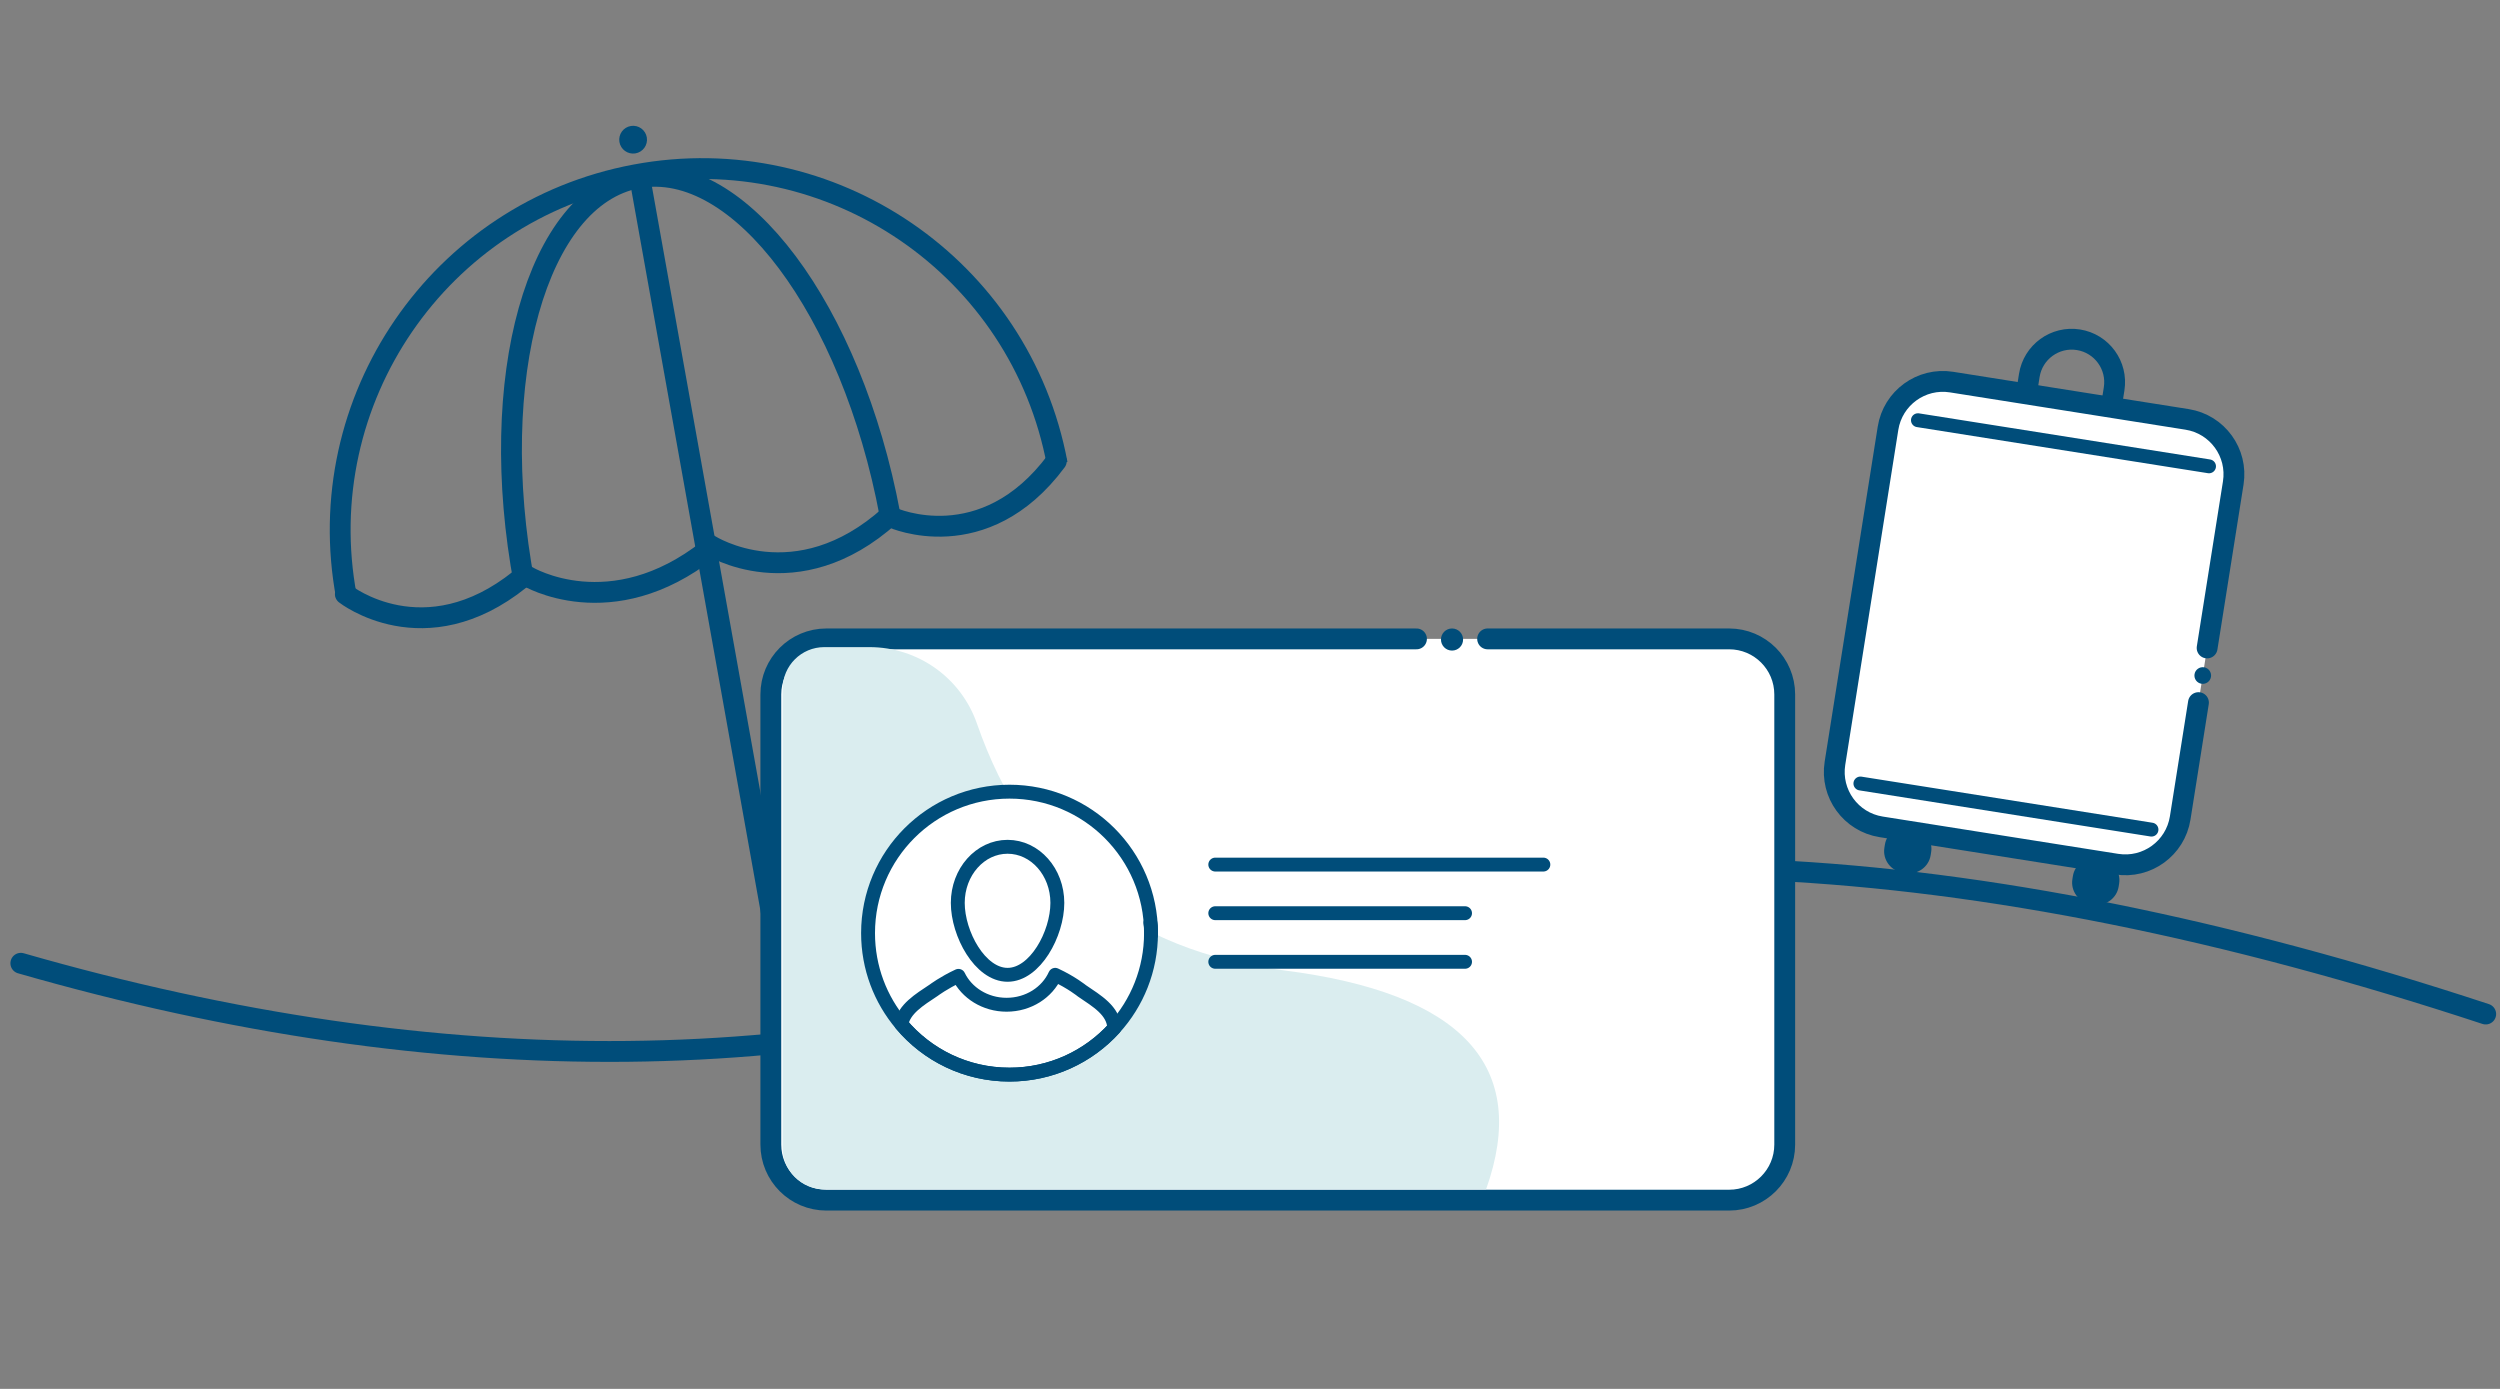 <?xml version="1.0" encoding="UTF-8"?>
<svg width="360px" height="200px" viewBox="0 0 360 200" version="1.1" xmlns="http://www.w3.org/2000/svg" xmlns:xlink="http://www.w3.org/1999/xlink">
    <rect x="0" y="0" width="360" height="200" fill="#808080" stroke="none"/>
    <!-- Generator: Sketch 54.1 (76490) - https://sketchapp.com -->
    <title>Flourishes/Large/Flow/greencard-360x200</title>
    <desc>Created with Sketch.</desc>
    <g id="Flourishes/Large/Flow/greencard-360x200" stroke="none" stroke-width="1" fill="none" fill-rule="evenodd">
        <path d="M3,138.71 C63.794,156.192 119.467,155.628 170.019,137.019 C220.571,118.41 283.212,121.41 357.943,146.021" id="Path-62-Copy" stroke="#004D7A" stroke-width="3" stroke-linecap="round"></path>
        <g id="Group-6" transform="translate(293.937, 88.575) rotate(9) translate(-293.937, -88.575) translate(267.937, 48.575)">
            <g id="Group-35">
                <path d="M12.545,79.091 L12.073,79.091 C10.706,79.091 9.589,77.989 9.589,76.64 L9.589,76.175 C9.589,74.828 10.706,73.722 12.073,73.722 L12.545,73.722 C13.912,73.722 15.029,74.828 15.029,76.175 L15.029,76.64 C15.029,77.989 13.912,79.091 12.545,79.091 Z" id="Stroke-13" stroke="#004D7A" stroke-width="1.308" fill="#004D7A" stroke-linecap="round" stroke-linejoin="round"></path>
                <path d="M39.991,79.324 L39.518,79.324 C38.152,79.324 37.035,78.222 37.035,76.874 L37.035,76.408 C37.035,75.061 38.152,73.956 39.518,73.956 L39.991,73.956 C41.356,73.956 42.473,75.061 42.473,76.408 L42.473,76.874 C42.473,78.222 41.356,79.324 39.991,79.324 Z" id="Stroke-17" stroke="#004D7A" stroke-width="1.308" fill="#004D7A" stroke-linecap="round" stroke-linejoin="round"></path>
                <g id="Group-28" transform="translate(15.029, 38.544)" fill="#46616E">
                    <path d="M0.265,25.626 L0.265,0.171" id="Fill-25"></path>
                </g>
                <g id="Group-32" transform="translate(24.168, 38.544)" fill="#46616E">
                    <path d="M1.159,25.626 L1.159,0.171" id="Fill-29"></path>
                </g>
                <g id="Group-36" transform="translate(35.135, 38.544)" fill="#46616E">
                    <path d="M0.317,25.626 L0.317,0.171" id="Fill-33"></path>
                </g>
                <path d="M18.904,7.826 L18.904,6.183 C18.904,2.768 21.672,4.23400224e-13 25.087,4.22772928e-13 L25.087,4.22772928e-13 C28.502,4.22145632e-13 31.27,2.768 31.27,6.183 L31.27,8.879" id="Path-127" stroke="#004D7A" stroke-width="3" stroke-linecap="round"></path>
                <path d="M50.334,48.905 L50.334,65.722 C50.334,70.14 46.753,73.722 42.334,73.722 L8,73.722 C3.582,73.722 -2.43279128e-14,70.14 -2.48689958e-14,65.722 L-2.57571742e-14,16.879 C-2.62982572e-14,12.461 3.582,8.879 8,8.879 L42.334,8.879 C46.753,8.879 50.334,12.461 50.334,16.879 L50.334,40.936" id="Path-128" stroke="#004D7A" stroke-width="3" fill="#FFFFFF" stroke-linecap="round"></path>
                <path d="M50.334,46.155 C50.997,46.155 51.534,45.618 51.534,44.955 C51.534,44.292 50.997,43.755 50.334,43.755 C49.672,43.755 49.134,44.292 49.134,44.955 C49.134,45.618 49.672,46.155 50.334,46.155 Z" id="Oval" fill="#004D7A"></path>
            </g>
            <path d="M4.074,15.06 L46.513,15.06" id="Path-129" stroke="#004D7A" stroke-width="2" stroke-linecap="round"></path>
            <path d="M4.074,68.025 L46.513,68.025" id="Path-129-Copy" stroke="#004D7A" stroke-width="2" stroke-linecap="round"></path>
        </g>
        <g id="Group-37" transform="translate(96.875, 91.603) rotate(-9) translate(-96.875, -91.603) translate(25.875, 10.103)">
            <g id="Page-1-Copy" transform="translate(71, 81.601) rotate(19) translate(-71, -81.601) translate(20, 13.101)" stroke="#004D7A" stroke-width="3">
                <path d="M34.854,4.294 L83.502,136.852" id="Stroke-31" stroke-linecap="round"></path>
                <path d="M101.179,34.347 C91.068,7.429 61.052,-6.196 34.133,3.915 C7.214,14.024 -6.411,44.042 3.7,70.959" id="Stroke-33"></path>
                <path d="M28.579,64.602 C18.023,36.501 20.696,9.499 34.546,4.299 C48.397,-0.904 68.183,17.66 78.738,45.763" id="Stroke-35"></path>
                <path d="M3.487,70.633 C3.487,70.633 16.233,77.454 27.878,64.173" id="Stroke-37" stroke-linecap="round"></path>
                <path d="M28.863,63.554 C28.863,63.554 41.93,68.604 53.892,55.208" id="Stroke-39" stroke-linecap="round"></path>
                <path d="M53.93,54.561 C53.93,54.561 67.521,60.255 78.768,45.868" id="Stroke-41" stroke-linecap="round"></path>
                <path d="M79.197,46.116 C79.197,46.116 93.142,49.637 100.984,33.994" id="Stroke-43" stroke-linecap="round"></path>
            </g>
            <path d="M76.547,12 C77.651,12 78.547,11.105 78.547,10 C78.547,8.895 77.651,8 76.547,8 C75.442,8 74.547,8.895 74.547,10 C74.547,11.105 75.442,12 76.547,12 Z" id="Oval" fill="#004D7A"></path>
        </g>
        <g id="Group-4" transform="translate(111, 91)">
            <g id="Group">
                <path d="M92.972,1 L8,1 C3.582,1 -5.41083001e-16,4.582 0,9 L0,73.821 C5.41083001e-16,78.24 3.582,81.821 8,81.821 L138,81.821 C142.418,81.821 146,78.24 146,73.821 L146,9 C146,4.582 142.418,1 138,1 L103.217,1" id="Path-126" stroke="#004D7A" stroke-width="3" fill="#FFFFFF" stroke-linecap="round"></path>
                <path d="M3.575,80.263 L98.867,80.263 C102.181,80.263 104.867,77.576 104.867,74.263 L104.867,8.185 C104.867,4.871 102.181,2.185 98.867,2.185 L92.369,2.185 C85.396,2.185 79.188,6.598 76.896,13.183 C69.627,34.076 54.915,45.923 32.758,48.726 C6.971,51.987 -2.757,62.5 3.575,80.263 Z" id="Path-55-Copy" fill="#DAEDEF" transform="translate(53.285, 41.224) scale(-1, 1) translate(-53.285, -41.224) "></path>
                <path d="M98.092,2.185 C98.696,2.185 99.185,1.696 99.185,1.092 C99.185,0.489 98.696,0 98.092,0 C97.489,0 97,0.489 97,1.092 C97,1.696 97.489,2.185 98.092,2.185 Z" id="Oval" stroke="#004D7A" fill="#004D7A"></path>
            </g>
            <g id="Group-2" transform="translate(64, 33)" stroke="#004D7A" stroke-linecap="round" stroke-width="2">
                <path d="M0,0.5 L47.244,0.5" id="Path"></path>
                <path d="M0,7.5 L35.967,7.5" id="Path-Copy"></path>
                <path d="M0,14.5 L35.967,14.5" id="Path-Copy-2"></path>
            </g>
            <g id="Group-3" transform="translate(14, 23)" stroke="#004D7A" stroke-width="2">
                <g id="Group-5">
                    <path d="M40.745,20.372 C40.745,25.642 38.742,30.448 35.455,34.064 C31.725,38.17 26.348,40.745 20.366,40.745 C14.108,40.745 8.516,37.928 4.786,33.486 C1.795,29.943 2.06057393e-13,25.366 2.06057393e-13,20.372 C2.06057393e-13,9.121 9.114,2.0250468e-13 20.366,2.0250468e-13 C31.617,2.0250468e-13 40.745,9.121 40.745,20.372 Z" id="Stroke-3" fill="#FFFFFF" stroke-linecap="round"></path>
                    <path d="M35.455,34.064 C31.725,38.17 26.347,40.744 20.366,40.744 C14.108,40.744 8.516,37.928 4.786,33.486 C5.182,31.307 7.373,29.977 9.464,28.586 C9.464,28.586 10.868,27.524 13.019,26.522 C14.195,28.969 16.857,30.683 19.949,30.683 C23.108,30.683 25.81,28.902 26.946,26.374 C29.285,27.457 30.804,28.687 30.804,28.687 C32.921,30.131 35.374,31.536 35.455,34.064 Z" id="Stroke-1" stroke-linejoin="round"></path>
                    <path d="M27.258,16.016 C27.258,20.476 24.05,26.373 20.09,26.373 C16.129,26.373 12.92,20.476 12.92,16.016 C12.92,11.555 16.129,7.938 20.09,7.938 C24.05,7.938 27.258,11.555 27.258,16.016 Z" id="Stroke-5" stroke-linejoin="round"></path>
                </g>
                <path d="M40.745,20.605 C40.745,20.307 40.745,20.041 40.745,19.809 C40.745,19.577 40.715,19.273 40.655,18.898" id="Path-4" stroke-linecap="round"></path>
            </g>
        </g>
    </g>
</svg>